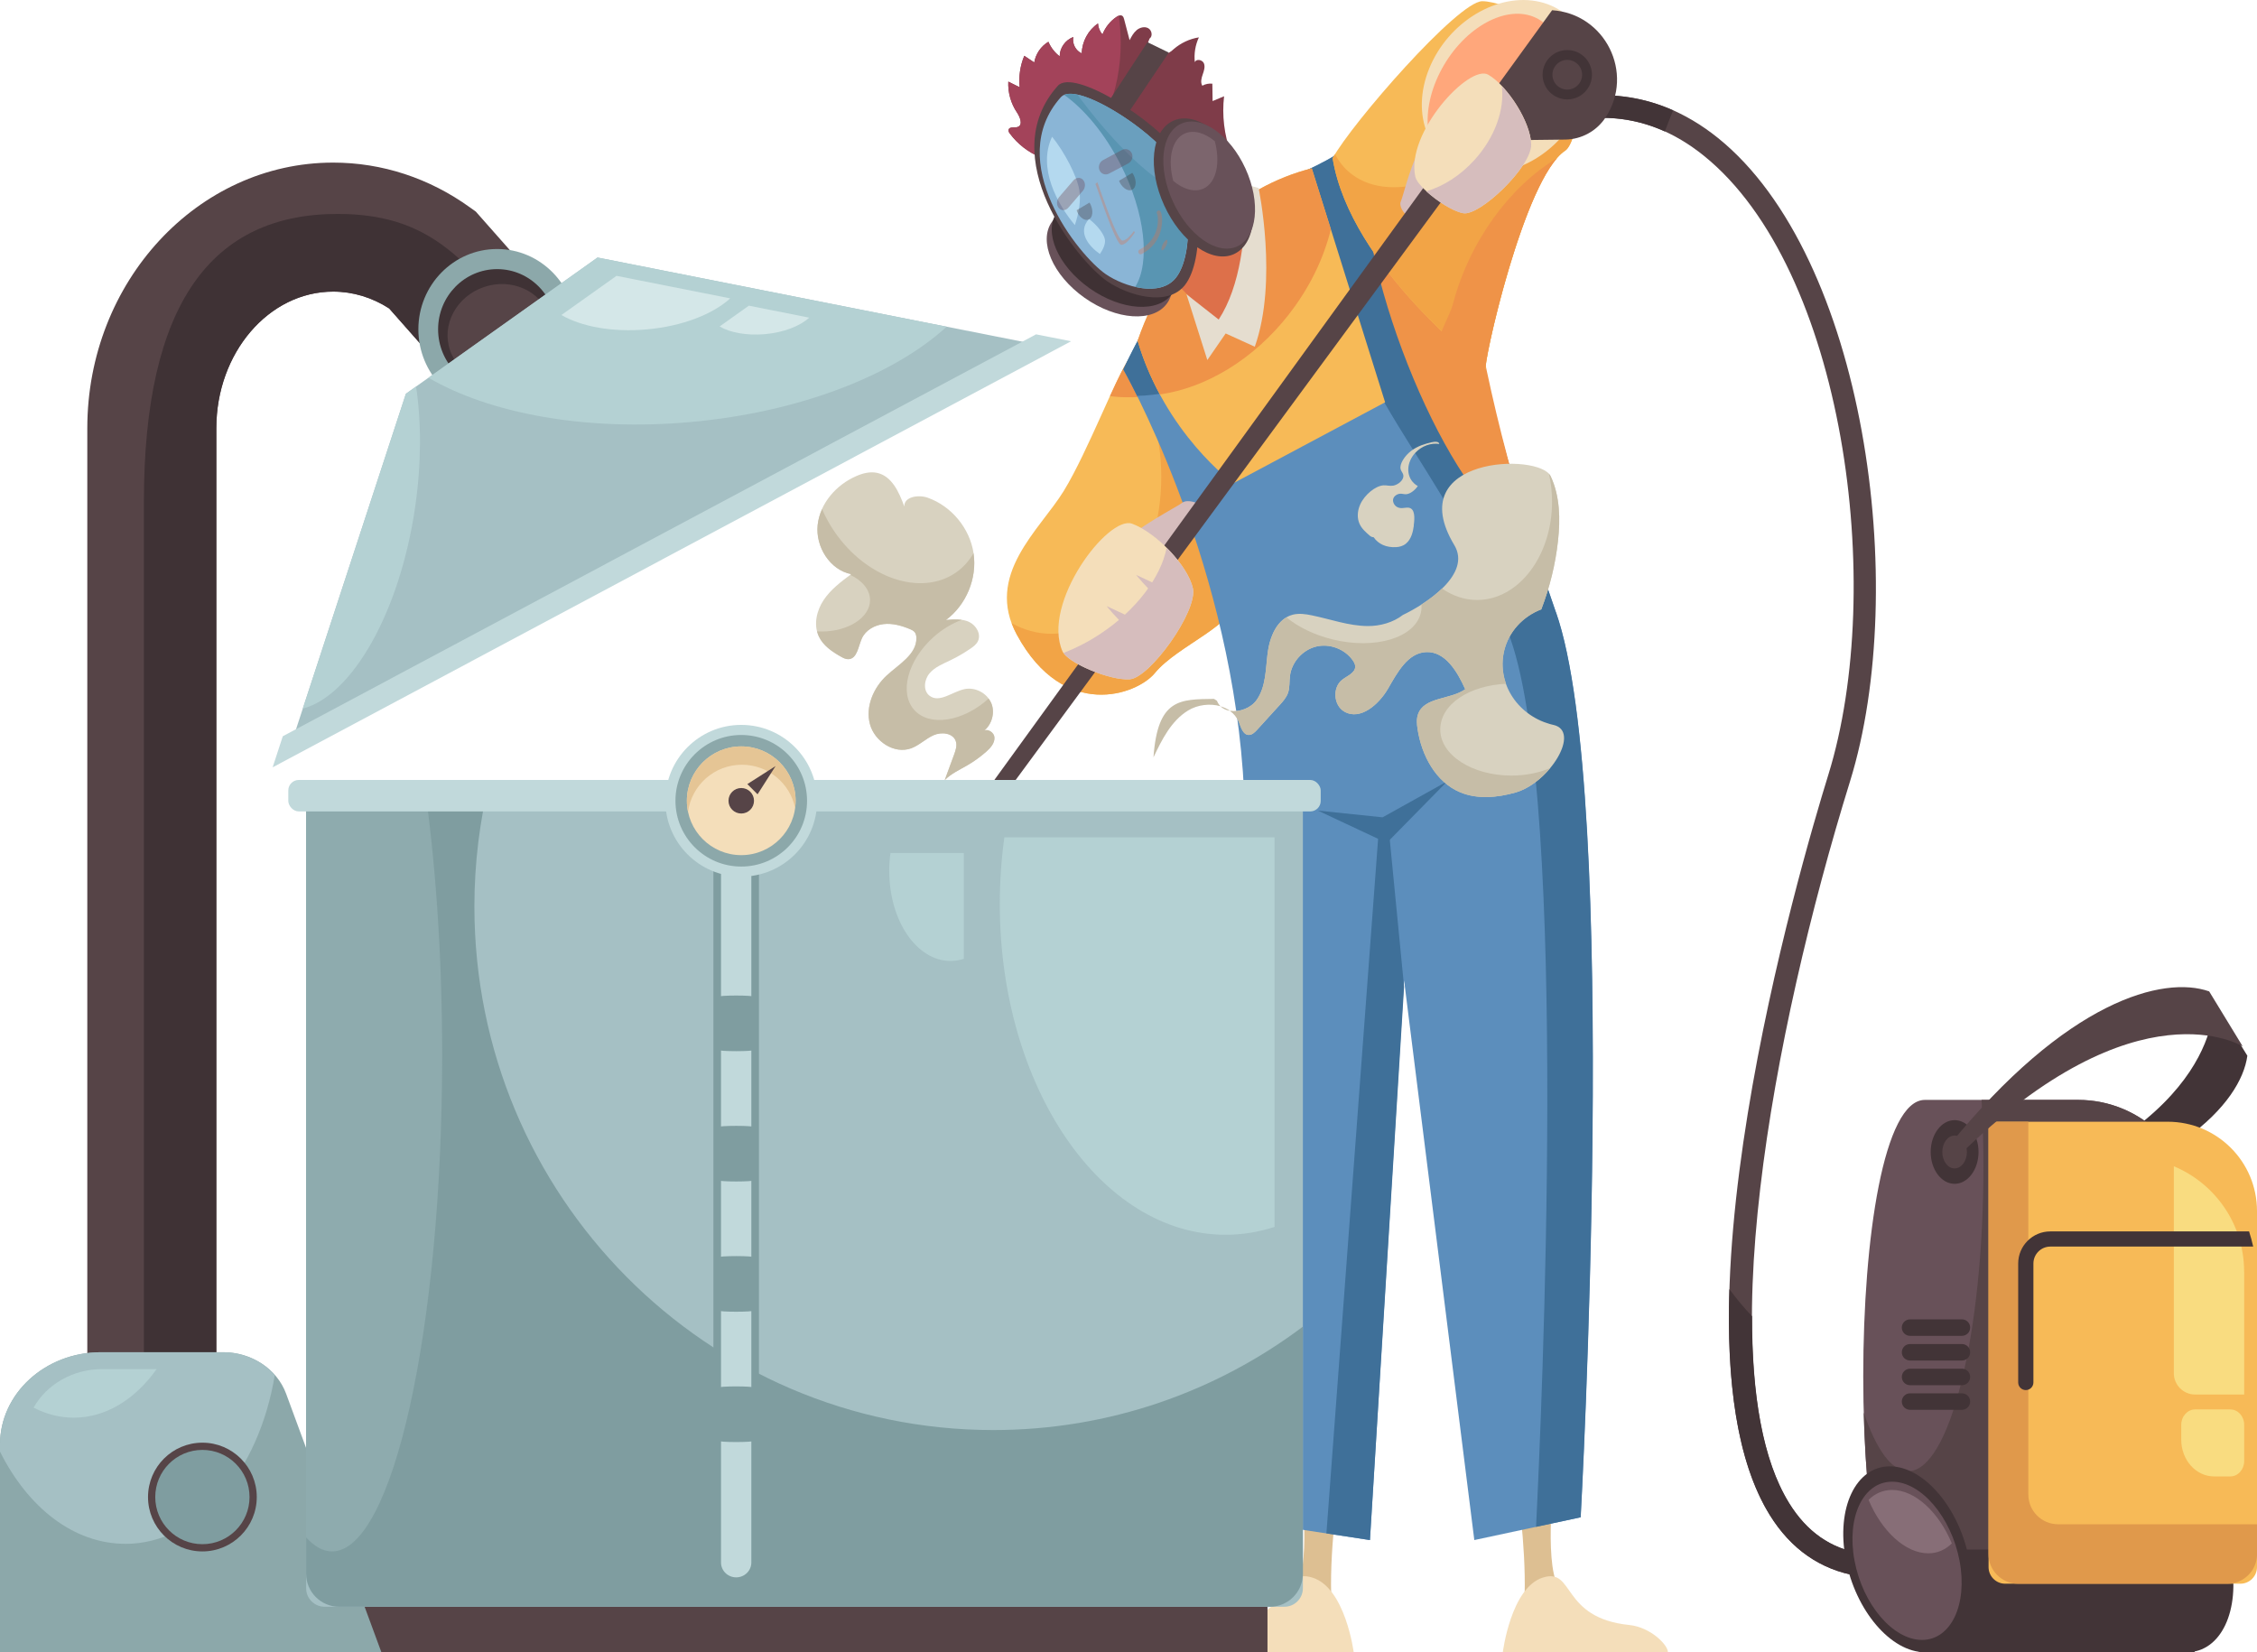 <?xml version="1.0" encoding="UTF-8"?>
<svg xmlns="http://www.w3.org/2000/svg" viewBox="0 0 355.73 260.44">
  <defs>
    <style>
      .cls-1 {
        fill: #3f3235;
      }

      .cls-2 {
        fill: #3f3134;
      }

      .cls-3 {
        fill: #876e77;
      }

      .cls-4 {
        opacity: .34;
      }

      .cls-4, .cls-5 {
        fill: #8ab5d6;
      }

      .cls-6 {
        fill: #3f7099;
      }

      .cls-7 {
        fill: #8ca8aa;
      }

      .cls-8 {
        opacity: .39;
      }

      .cls-8, .cls-9 {
        fill: #a5c0c4;
      }

      .cls-10 {
        mix-blend-mode: multiply;
        opacity: .33;
      }

      .cls-11 {
        fill: #685159;
      }

      .cls-12 {
        fill: #a3435a;
      }

      .cls-13 {
        fill: #e5c595;
      }

      .cls-14 {
        fill: #ddbf92;
      }

      .cls-15 {
        fill: #7f9da0;
      }

      .cls-16 {
        fill: #564447;
      }

      .cls-17 {
        isolation: isolate;
      }

      .cls-18 {
        fill: #d6bdbd;
      }

      .cls-19 {
        fill: #b4d9ef;
      }

      .cls-20 {
        fill: #ffa77b;
      }

      .cls-21 {
        fill: #b4d1d3;
      }

      .cls-22 {
        fill: #f4deba;
      }

      .cls-23 {
        fill: #f7ba57;
      }

      .cls-24 {
        fill: #5995b2;
      }

      .cls-25 {
        fill: #e0994b;
      }

      .cls-26 {
        fill: #d4e7e8;
      }

      .cls-27 {
        fill: #f9dc80;
      }

      .cls-28 {
        fill: #c6bda7;
      }

      .cls-29 {
        fill: #e5ddcf;
      }

      .cls-30 {
        fill: #5c8ebc;
      }

      .cls-31 {
        fill: #ef9348;
      }

      .cls-32 {
        fill: #3f3335;
      }

      .cls-33 {
        fill: #663842;
      }

      .cls-34 {
        fill: #c1d9db;
      }

      .cls-35 {
        fill: #423437;
      }

      .cls-36 {
        fill: #dd704a;
      }

      .cls-37 {
        fill: #7c656d;
      }

      .cls-38 {
        fill: #7f3c49;
      }

      .cls-39 {
        fill: #f2a446;
      }

      .cls-40 {
        fill: #d8d2c0;
      }
    </style>
  </defs>
  <g class="cls-17">
    <g id="_x31_">
      <g>
        <g>
          <path class="cls-16" d="M34.09,221.52H13.76V67.5c0-23.09,17.38-41.87,38.75-41.87,7.71,0,15.17,2.45,21.57,7.07l.92.66,20.75,23.5-15.24,13.46-19.17-21.71c-2.71-1.74-5.74-2.65-8.82-2.65-10.16,0-18.42,9.66-18.42,21.53v154.01Z"/>
          <path class="cls-1" d="M61.33,48.62l19.17,21.71,10.81-9.55-11.79-13.35-.85-.61c-6.7-6.33-11.49-13.1-25.44-13.1-19.83,0-30.55,14.06-30.55,45.4v142.41h11.41V67.5c0-11.87,8.26-21.53,18.42-21.53,3.09,0,6.12.91,8.82,2.65Z"/>
        </g>
        <path class="cls-35" d="M354.21,166.41c-1.01,7.43-11.36,19.05-40.46,24.87l-.41-2.15c37.34-12.09,35.55-31.36,35.55-31.36l5.32,8.64Z"/>
        <path class="cls-35" d="M351.62,245.78c-1.53-8.09-7.12-14.65-12.49-14.65s-8.48,6.56-6.95,14.65c1.53,8.09,7.12,14.65,12.49,14.65s8.48-6.56,6.95-14.65Z"/>
        <path class="cls-11" d="M327.53,173.37h-24.14c-12.96,0-12.96,87.07,0,87.07h42.47v-68.74c0-10.12-8.2-18.33-18.33-18.33Z"/>
        <path class="cls-16" d="M327.53,173.37h-15.21c.19,3.4.29,6.93.29,10.57,0,26.48-5.31,47.95-11.86,47.95-2.62,0-5.04-3.44-7-9.25.52,19.7,3.73,37.8,9.64,37.8h42.47v-68.74c0-10.12-8.2-18.33-18.33-18.33Z"/>
        <path class="cls-35" d="M298.46,244.25v10.94c1.36,3.3,3,5.25,4.93,5.25h42.47l2.24-16.19h-49.64Z"/>
        <g>
          <path class="cls-14" d="M204.94,231.94l6.16,2.07s-1.52,9.23-1.29,17.35l-5.4-1.43c2.27-3.98.53-17.99.53-17.99Z"/>
          <path class="cls-22" d="M186.51,260.44h26.85s-1.31-10.19-6.53-11.78c-5.21-1.59-2.85,6.37-14.06,7.48-3.48.35-6.31,3.18-6.26,4.3Z"/>
        </g>
        <g>
          <path class="cls-14" d="M245.02,231.94l-5.97,2.07s1.47,9.23,1.25,17.35l5.24-1.43c-2.2-3.98-.51-17.99-.51-17.99Z"/>
          <path class="cls-22" d="M262.88,260.44h-26.02s1.27-10.19,6.32-11.78c5.05-1.59,2.76,6.37,13.63,7.48,3.37.35,6.12,3.18,6.07,4.3Z"/>
        </g>
        <rect class="cls-16" x="30.7" y="236.91" width="169.07" height="23.53"/>
        <path class="cls-7" d="M35.16,213.14H15.9c-8.78,0-15.9,6.52-15.9,14.55v32.74h60.11l-15.02-40.76c-1.44-3.9-5.44-6.53-9.94-6.53Z"/>
        <path class="cls-9" d="M19.74,243.35c11.46,0,21.06-11.36,23.57-26.61-1.95-2.22-4.92-3.6-8.16-3.6H15.9c-8.78,0-15.9,6.52-15.9,14.55v1.12c4.39,8.79,11.59,14.53,19.74,14.53Z"/>
        <path class="cls-21" d="M5.28,221.87c1.98,1.02,4.11,1.59,6.34,1.59,5.1,0,9.71-2.93,13.07-7.66h-8.54c-4.74,0-8.83,2.47-10.86,6.08Z"/>
        <path class="cls-23" d="M160.29,100.1c-5.17-9.5,3.59-16.55,7.38-22.73,3.79-6.18,8.37-18.34,10.37-20.93,1.99-2.59,15.95,33.89,16.55,37.88.6,3.99-8.97,7.38-12.56,11.76-2.84,3.47-14.35,7.58-21.73-5.98Z"/>
        <path class="cls-31" d="M182.16,62.28c-1.97-4.06-3.55-6.59-4.12-5.84-.74.96-1.83,3.22-3.1,6,2.23.29,4.69.24,7.22-.16Z"/>
        <path class="cls-39" d="M178.04,56.44c-.15.19-.32.45-.49.75,3.36,4.51,5.48,10.89,5.48,17.99,0,13.65-7.77,24.72-17.35,24.72-2.2,0-4.3-.61-6.23-1.67.23.61.51,1.24.85,1.87,7.38,13.56,18.89,9.45,21.73,5.98,3.59-4.39,13.16-7.78,12.56-11.76-.6-3.99-14.55-40.47-16.55-37.88Z"/>
        <path class="cls-30" d="M245.23,96.51c-10.17-29.01-13.76-49.34-14.65-56.22-.58-4.45-9.73-15.15-18.54-16.9-3.59,2.69-8.75,4.53-12.86,6.43-11.66,5.38-22.13,28.41-22.13,28.41,0,0,16.3,28.56,18.84,63.4.96,13.18,2.39,118.43,2.39,118.43l17.64,2.69,5.38-88.22,11.07,88.22,16.75-3.59s6.28-113.64-3.89-142.65Z"/>
        <path class="cls-6" d="M197.38,48.88c-.89-3.86-5.45-6.3-11.21-6.48-5.44,7.72-9.12,15.83-9.12,15.83,0,0,.85,1.49,2.17,4.17,1.63-.03,3.34-.23,5.07-.63,8.42-1.94,14.28-7.72,13.09-12.89Z"/>
        <g>
          <path class="cls-6" d="M245.23,96.51c-10.17-29.01-13.76-49.34-14.65-56.22-.58-4.45-9.73-15.15-18.54-16.9-3.59,2.69-8.75,4.53-12.86,6.43-1.58.73-3.14,1.79-4.65,3.07,3.56-1.54,7.45-3.15,10.34-5.31,7.33,37.08,23.03,44.11,33.2,73.12,9.24,26.37,4.89,122.68,4.03,139.97l7.04-1.51s6.28-113.64-3.89-142.65Z"/>
          <polygon class="cls-6" points="218.71 128.91 217.26 131.5 209.06 241.7 215.92 242.75 221.3 155.53 218.71 128.91"/>
          <polygon class="cls-6" points="218.57 132.86 228.1 123.16 217.91 128.83 207.72 127.77 218.57 132.86"/>
        </g>
        <path class="cls-31" d="M241.16,84.3c-7.1-22.48-9.32-39.14-10.09-45.01-.54-4.13-8.03-8-16.06-10.09.86,20.24,16.14,53.97,26.15,55.1Z"/>
        <path class="cls-23" d="M210.04,24.94c3.05-5.55,19.78-24.74,23.58-24.75,3.78,0,13.35,4.95,14.9,7.93,1.54,2.97.27,14.25-1.84,15.64-6.48,4.28-13.06,34.06-12.51,34.47,0,0-21.34-16.03-24.13-33.29Z"/>
        <path class="cls-39" d="M248.52,8.12c-.41-.79-1.39-1.72-2.67-2.66-14.97-10.18-3.42,9.48-7.28,13.89-8.36,9.53-20.02,12.97-26.04,7.69-.88-.77-1.57-1.7-2.12-2.73-.14.22-.26.43-.37.63,2.79,17.27,24.13,33.29,24.13,33.29-.55-.42,6.04-30.19,12.51-34.47,2.1-1.39,3.37-12.66,1.84-15.64Z"/>
        <path class="cls-23" d="M179.3,53.71c4.32,14.62,15.09,22.46,15.09,22.46l23.92-12.76-11.56-36.88c-11.25,2.8-22.22,12.06-27.45,27.18Z"/>
        <path class="cls-31" d="M203.18,49.5c3.28-4.21,5.46-8.82,6.58-13.35l-3.01-9.61c-11.25,2.8-22.22,12.06-27.45,27.18.93,3.14,2.16,5.94,3.51,8.45,7.16-1.01,14.73-5.42,20.37-12.66Z"/>
        <path class="cls-11" d="M178.82,35.81c-5.02-3.54-10.85-3.93-13.02-.85-2.18,3.07.12,8.43,5.14,11.98,5.02,3.54,10.85,3.93,13.02.85s-.12-8.43-5.14-11.98Z"/>
        <path class="cls-2" d="M179.61,34.31c-5.02-3.54-10.85-3.93-13.02-.85-2.18,3.07.12,8.43,5.14,11.98,5.02,3.54,10.85,3.93,13.02.85,2.18-3.07-.12-8.43-5.14-11.98Z"/>
        <path class="cls-36" d="M190.65,22.35l-9.57,17.94,11.71,11.86c4.31-7.45,5.99-13.91,5.03-21.73l-7.18-8.07Z"/>
        <path class="cls-29" d="M196.48,29.13l1.89.5s3.09,14.65-.6,25.02l-4.59-2.09-2.89,4.19-3.29-10.37,5.08,3.99c3.45-5.32,4.25-12.99,4.39-21.23Z"/>
        <path class="cls-38" d="M192.93,15.17c-.6.25-1.21.51-1.81.76-.01-.91-.03-1.83-.04-2.74-.54-.06-1.1.05-1.58.32-.32-.52-.14-1.2.06-1.77.2-.58.42-1.22.18-1.78-.25-.56-1.22-.73-1.42-.15-.15-1.33.07-2.7.64-3.92-1.46.23-2.84.88-3.96,1.84-1.78,1.79-5.23,1.27-3.81-1.65.53-.38.36-1.31-.21-1.63-.57-.32-1.32-.12-1.82.29-.5.42-.82,1.01-1.12,1.59-.28-1.09-.57-2.19-.86-3.28-.05-.2-.12-.43-.29-.55-.27-.19-.65-.03-.92.16-.99.67-1.77,1.65-2.21,2.76-.42-.48-.67-1.1-.7-1.73-1.54,1.04-2.53,2.86-2.56,4.72-.96-.42-1.54-1.55-1.33-2.57-1.25.43-2.16,1.72-2.15,3.04-.78-.6-1.4-1.4-1.78-2.3-1.17.69-2.01,1.92-2.23,3.26-.52-.35-1.05-.7-1.57-1.05-.65,1.56-.9,3.28-.73,4.96-.6-.3-1.2-.6-1.79-.89-.08,1.7.4,3.43,1.35,4.84.49.73.99,1.94.18,2.29-.5.21-1.32-.09-1.48.43-.07.23.07.47.22.66,1.21,1.62,2.87,2.91,4.74,3.68l30.06-.65c-1.04-2.85-1.41-5.94-1.06-8.95Z"/>
        <path class="cls-12" d="M176.64,6.75c0-1.47-.11-2.89-.31-4.27-.13.05-.25.11-.36.19-.99.67-1.77,1.65-2.21,2.76-.42-.48-.67-1.1-.7-1.73-1.54,1.04-2.53,2.86-2.56,4.72-.96-.42-1.54-1.55-1.33-2.57-1.25.43-2.16,1.72-2.15,3.04-.78-.6-1.4-1.4-1.78-2.3-1.17.69-2.01,1.92-2.23,3.26-.52-.35-1.05-.7-1.57-1.05-.65,1.56-.9,3.28-.73,4.96-.6-.3-1.2-.6-1.79-.89-.08,1.7.4,3.43,1.35,4.84.49.73.99,1.94.18,2.29-.5.21-1.32-.09-1.48.43-.07.23.07.47.22.66,1.21,1.62,2.87,2.91,4.74,3.68l5.14-.11c4.47-3.15,7.57-9.98,7.57-17.91Z"/>
        <path class="cls-16" d="M186.76,44.93c-2.73,3.51-9.03,1.63-12.26-.6-4.69-3.24-17.84-19.56-7.78-30.8,2.54-2.84,15.55,5.53,19.14,10.77,3.59,5.23,4.04,16.6.9,20.63Z"/>
        <g>
          <path class="cls-16" d="M292.78,248.41c-5.85-.98-10.51-4.22-13.86-9.64-17.03-27.62,4.72-102.03,9.25-116.66,9.18-29.63,2.47-79.76-19.62-97.56-9.35-7.54-20.12-7.95-32.02-1.23l-1.77-3.12c13.11-7.41,25.57-6.87,36.03,1.56,23.14,18.65,30.3,70.73,20.79,101.42-12.3,39.71-22.2,93.32-9.63,113.72,2.82,4.57,6.54,7.18,11.4,7.99l-.59,3.54Z"/>
          <g>
            <path class="cls-35" d="M262.4,20.72c.43-1.14.86-2.25,1.3-3.33-8.82-3.91-18.67-3-28.93,2.8l1.77,3.12c9.37-5.29,18.03-6.14,25.86-2.59Z"/>
            <path class="cls-35" d="M281.97,236.88c-4.16-6.74-5.85-17.12-5.82-29.41-1.22-1.26-2.41-2.69-3.58-4.27-.46,14.21,1.11,27.09,6.34,35.56,3.35,5.42,8.01,8.67,13.86,9.64l.59-3.54c-4.85-.81-8.58-3.42-11.4-7.99Z"/>
          </g>
        </g>
        <path class="cls-22" d="M249.34,16.45c2.99-7.36.02-14.59-6.63-16.15-6.65-1.56-14.46,3.14-17.45,10.5-2.99,7.36-.02,14.59,6.63,16.15,6.65,1.56,14.46-3.14,17.45-10.5Z"/>
        <path class="cls-20" d="M243.79,18.54c3.59-6.57,2.8-13.63-1.77-15.76-4.57-2.13-11.17,1.47-14.76,8.05s-2.8,13.63,1.77,15.76c4.57,2.13,11.17-1.47,14.76-8.05Z"/>
        <path class="cls-18" d="M176.94,85.78c1.8-2.49,8.65-5.91,9.41-6.54.76-.63,3.24-.03,4.24,1.66l-11.02,9.95s-4.43-2.58-2.63-5.07Z"/>
        <path class="cls-18" d="M224.29,22.8c-1.72,2.02-3.14,8.22-3.51,8.97-.37.75.67,2.54,2.32,2.92l6.06-11.07s-3.14-2.84-4.86-.82Z"/>
        <path class="cls-16" d="M244.63,1.61l-93.31,128.79,2.39,1.2L234.26,22.15l12.43-.15c2.57-.03,4.96-1.34,6.37-3.49,4.6-7-.08-16.36-8.44-16.9Z"/>
        <path class="cls-22" d="M167.47,102.69c-3.37-7.59,7.18-21.53,10.97-20.14,3.79,1.4,8.77,6.58,9.57,10.17.8,3.59-6.78,14.16-9.97,14.35-3.19.2-9.77-2.59-10.57-4.39Z"/>
        <path class="cls-18" d="M179.06,100.47c-3.29-3.21-4.64-4.93-4.64-4.93l6.58,3.07-1.94,1.87Z"/>
        <path class="cls-18" d="M183.7,95.54c-3.29-3.21-4.64-4.93-4.64-4.93l6.58,3.07-1.94,1.87Z"/>
        <path class="cls-18" d="M188.01,92.72c-.43-1.94-2.1-4.35-4.13-6.38-.91,4.62-4.76,9.84-10.59,13.66-1.86,1.22-3.78,2.19-5.67,2.92,1.21,1.79,7.37,4.35,10.42,4.16,3.19-.2,10.77-10.77,9.97-14.35Z"/>
        <path class="cls-22" d="M223.08,27.89c-1.59-6.9,8.5-17.87,11.5-16.11,3.08,1.81,6.67,7.47,6.76,10.99.09,3.48-8.12,11.34-10.73,10.83-2.53-.49-7.16-4.09-7.53-5.71Z"/>
        <path class="cls-18" d="M236.7,13.55c.47,3.63-1.02,8.05-4.32,11.68-2.24,2.47-4.93,4.14-7.57,4.93,1.67,1.54,4.16,3.14,5.79,3.45,2.6.51,10.82-7.35,10.73-10.83-.07-2.72-2.24-6.72-4.64-9.23Z"/>
        <path class="cls-7" d="M65.94,51.91c0,6.99,5.56,12.66,12.41,12.66s12.41-5.67,12.41-12.66-5.56-12.66-12.41-12.66-12.41,5.67-12.41,12.66Z"/>
        <path class="cls-1" d="M69.05,51.91c0,5.24,4.17,9.49,9.31,9.49s9.31-4.25,9.31-9.49-4.17-9.49-9.31-9.49-9.31,4.25-9.31,9.49Z"/>
        <path class="cls-16" d="M70.93,55.21c1.38,4.01,6,6.05,10.32,4.57,4.32-1.49,6.7-5.95,5.32-9.96s-6-6.05-10.32-4.57c-4.32,1.49-6.7,5.95-5.32,9.96Z"/>
        <polygon class="cls-9" points="45.51 118.45 165.08 54.64 94.18 40.59 63.97 62.07 45.51 118.45"/>
        <path class="cls-21" d="M149.2,51.5l-55.02-10.91-26.65,18.95c9.62,5.61,24.71,8.48,41.34,6.98,17.23-1.55,32-7.4,40.33-15.02Z"/>
        <path class="cls-26" d="M115.09,47.03l-17.92-3.55-8.68,6.17c3.13,1.83,8.05,2.76,13.47,2.27,5.61-.5,10.42-2.41,13.13-4.89Z"/>
        <path class="cls-26" d="M127.54,50.07l-9.51-1.89-4.61,3.28c1.66.97,4.27,1.46,7.15,1.21,2.98-.27,5.53-1.28,6.97-2.6Z"/>
        <path class="cls-21" d="M65.42,80c1.01-6.9,1-13.46.16-19.08l-1.61,1.15-16.25,49.63c7.74-2.05,15.26-15.08,17.7-31.69Z"/>
        <g>
          <path class="cls-28" d="M191.81,110.46l-.47-.3c-5.36.08-8.88-.09-9.54,9.22,1.33-2.81,2.81-5.77,5.46-7.39,1.49-.91,3.46-1.15,5.11-.67-.24-.23-.43-.51-.56-.86Z"/>
          <path class="cls-28" d="M193.88,112.05c-.45-.32-.97-.56-1.52-.72.4.39.93.63,1.52.72Z"/>
          <path class="cls-40" d="M244.81,114.26c-5.47-1.26-8.95-6.45-7.77-11.6.72-3.13,2.99-5.51,5.89-6.63,1.33-3.46,2.23-7.1,2.63-10.79.38-3.44.31-7.05-1.16-10.18-1.76-3.75-23.6-3.12-15.18,10.87,2.73,4.55-4.35,9.2-8.11,11-1.51,1.18-3.59,1.77-5.55,1.75-3-.02-5.88-1.09-8.82-1.69-.98-.2-2.01-.35-2.98-.1-2.49.63-3.64,3.5-3.96,6.05-.32,2.54-.26,5.31-1.74,7.4-.91,1.28-2.71,1.93-4.18,1.71.6.43,1.08,1,1.37,1.72.34.85.64,2.04,1.56,2.07.53.02.96-.41,1.32-.8,1.18-1.3,2.36-2.59,3.54-3.89.52-.57,1.05-1.16,1.32-1.89.32-.87.21-1.84.33-2.76.29-2.17,2-4.07,4.13-4.59,2.12-.52,4.52.39,5.77,2.18.19.28.37.59.38.93.04,1.04-1.24,1.49-2.06,2.13-1.55,1.21-1.37,4.02.34,5.01,2.51,1.46,5.45-1.12,6.9-3.63,1.45-2.51,3.1-5.63,6-5.75,3.02-.13,4.93,3.1,6.16,5.86-2.37,1.67-6.45,1.19-7.43,3.91-.27.75-.2,1.58-.08,2.37.63,4.14,2.85,8.34,6.71,9.96,2.73,1.14,5.86.84,8.71.04,5.37-1.51,10.38-9.65,5.98-10.66Z"/>
          <path class="cls-40" d="M222.82,82.83c.17-1.22.21-2.62-.76-2.8-.33-.06-.73.05-1.09.06-.7.02-1.22-.36-1.38-.97-.05-.2-.06-.44.08-.69.21-.38.66-.59,1-.61.34-.02.61.1.96.08.62-.04,1.39-.62,1.83-1.29-.2-.11-.39-.24-.56-.4-1.33-1.21-1.22-3.35.17-4.84,1.02-1.09,2.48-1.59,3.78-1.39-.05-.41-.68-.39-1.21-.27-1.06.25-2.19.58-3.21,1.35-1.02.76-1.9,2.1-1.67,2.9.13.47.6.77.37,1.4-.22.62-.99,1.1-1.55,1.19-.55.09-1-.08-1.51-.05-1.28.07-3.01,1.49-3.69,3.03-.5,1.13-.46,2.2-.12,2.99.35.81,1,1.37,1.65,1.93.15.13.36.23.59.23.73,1.07,2,1.66,3.56,1.56.49-.03,1.04-.15,1.52-.54.87-.71,1.13-1.9,1.26-2.87Z"/>
          <path class="cls-28" d="M242.93,96.03c1.33-3.46,2.23-7.1,2.63-10.79.38-3.44.31-7.05-1.16-10.18-.06-.13-.16-.26-.27-.38.32,1.4.49,2.88.49,4.41,0,8.55-5.29,15.48-11.81,15.48-2,0-3.88-.66-5.53-1.81-.97.94-2.11,1.79-3.24,2.52.03.45,0,.89-.1,1.33-.95,3.93-7.16,5.81-13.86,4.19-2.92-.71-5.46-1.96-7.31-3.48-1.81,1.05-2.7,3.45-2.98,5.63-.32,2.54-.26,5.31-1.74,7.4-.91,1.28-2.71,1.93-4.18,1.71.6.43,1.08,1,1.37,1.72.34.85.64,2.04,1.56,2.07.53.02.96-.41,1.32-.8,1.18-1.3,2.36-2.59,3.54-3.89.52-.57,1.05-1.16,1.32-1.89.32-.87.21-1.84.33-2.76.29-2.17,2-4.07,4.13-4.59,2.12-.52,4.52.39,5.77,2.18.19.28.37.59.38.93.04,1.04-1.24,1.49-2.06,2.13-1.55,1.21-1.37,4.02.34,5.01,2.51,1.46,5.45-1.12,6.9-3.63,1.45-2.51,3.1-5.63,6-5.75,3.02-.13,4.93,3.1,6.16,5.86-2.37,1.67-6.45,1.19-7.43,3.91-.27.75-.2,1.58-.08,2.37.63,4.14,2.85,8.34,6.71,9.96,2.73,1.14,5.86.84,8.71.04,2.05-.58,4.05-2.12,5.49-3.86-1.76.74-3.86,1.18-6.12,1.18-6.19,0-11.21-3.25-11.21-7.25s4.57-6.94,10.37-7.22c-.57-1.6-.71-3.35-.31-5.1.72-3.13,2.99-5.51,5.89-6.63Z"/>
        </g>
        <path class="cls-35" d="M310.35,245.78c-1.53-8.09-7.12-14.65-12.49-14.65s-8.48,6.56-6.95,14.65c1.53,8.09,7.12,14.65,12.49,14.65s8.48-6.56,6.95-14.65Z"/>
        <path class="cls-23" d="M313.41,176.81h28.25c7.77,0,14.07,6.3,14.07,14.07v56.13c0,1.45-1.18,2.62-2.62,2.62h-37.07c-1.45,0-2.62-1.18-2.62-2.62v-70.2h0Z"/>
        <path class="cls-25" d="M324.38,240.26c-2.59,0-4.69-2.1-4.69-4.69v-58.76h-6.28v68.14c0,2.59,2.1,4.69,4.69,4.69h32.95c2.59,0,4.69-2.1,4.69-4.69v-4.69h-31.35Z"/>
        <g>
          <path class="cls-27" d="M353.7,200.44c0-7.49-4.58-13.9-11.08-16.61v32.62c0,1.85,1.5,3.36,3.36,3.36h7.73v-19.36Z"/>
          <path class="cls-27" d="M343.79,224.58v2.35c0,3.2,2.32,5.79,5.18,5.79h2.56c1.2,0,2.18-1.09,2.18-2.43v-5.7c0-1.34-.97-2.43-2.18-2.43h-5.56c-1.2,0-2.18,1.09-2.18,2.43Z"/>
        </g>
        <path class="cls-35" d="M311.84,181.58c0-2.77-1.69-5.02-3.77-5.02s-3.77,2.25-3.77,5.02,1.69,5.02,3.77,5.02,3.77-2.25,3.77-5.02Z"/>
        <path class="cls-16" d="M348.17,156.26c-7.15-2.51-22.42,1.35-41.16,24.54l1.74,1.35c28.21-27.63,44.73-17.21,44.73-17.21l-5.3-8.69Z"/>
        <path class="cls-11" d="M308.85,246.02c-1.3-6.89-6.06-12.47-10.63-12.47s-7.22,5.58-5.92,12.47c1.3,6.89,6.06,12.47,10.63,12.47s7.22-5.58,5.92-12.47Z"/>
        <path class="cls-35" d="M354.47,194.1h-31.32c-2.79,0-5.06,2.27-5.06,5.06v18.75c0,.66.54,1.2,1.2,1.2s1.2-.54,1.2-1.2v-18.75c0-1.47,1.2-2.67,2.67-2.67h31.97c-.18-.81-.4-1.61-.65-2.39Z"/>
        <polygon class="cls-16" points="180.85 6.65 174.65 16.14 177.94 17.64 184.22 8.29 180.85 6.65"/>
        <path class="cls-5" d="M185.37,43.74c-2.47,3.18-8.18,1.48-11.11-.54-4.24-2.94-16.16-17.72-7.04-27.9,2.3-2.57,14.09,5.01,17.34,9.75,3.25,4.74,3.66,15.04.81,18.69Z"/>
        <path class="cls-24" d="M184.56,25.04c-3.06-4.47-13.69-11.45-16.84-10.09,3.19,2.27,6.42,6.12,8.89,10.97,3.91,7.67,4.7,15.44,2.32,19.3,2.45.56,4.99.37,6.43-1.48,2.84-3.66,2.44-13.95-.81-18.69Z"/>
        <path class="cls-4" d="M186.54,29.81c-.45-1.83-1.11-3.5-1.98-4.76-2.56-3.73-10.39-9.2-14.73-10.12.19.26.38.52.57.78,6.6,8.74,13.56,14.76,16.14,14.1Z"/>
        <path class="cls-16" d="M195.9,26.72c-2.65-5.8-7.58-9.24-11-7.68-3.43,1.56-4.06,7.53-1.41,13.33,2.65,5.8,7.58,9.24,11,7.68,3.43-1.56,4.06-7.53,1.41-13.33Z"/>
        <path class="cls-11" d="M196.3,26.57c-2.44-5.34-6.98-8.51-10.14-7.07-3.16,1.44-3.74,6.93-1.3,12.27,2.44,5.34,6.98,8.51,10.14,7.07,3.16-1.44,3.74-6.93,1.3-12.27Z"/>
        <path class="cls-16" d="M310.01,181.58c0-1.43-.87-2.59-1.94-2.59s-1.94,1.16-1.94,2.59.87,2.59,1.94,2.59,1.94-1.16,1.94-2.59Z"/>
        <path class="cls-3" d="M298.22,234.85c-1.45,0-2.71.57-3.71,1.56,2.04,4.9,5.78,8.43,9.41,8.43,1.45,0,2.71-.57,3.71-1.56-2.04-4.9-5.78-8.43-9.41-8.43Z"/>
        <g>
          <path class="cls-35" d="M309.22,219.62h-8.17c-.72,0-1.3.58-1.3,1.3s.58,1.3,1.3,1.3h8.17c.72,0,1.3-.58,1.3-1.3s-.58-1.3-1.3-1.3Z"/>
          <path class="cls-35" d="M309.22,215.74h-8.17c-.72,0-1.3.58-1.3,1.3s.58,1.3,1.3,1.3h8.17c.72,0,1.3-.58,1.3-1.3s-.58-1.3-1.3-1.3Z"/>
          <path class="cls-35" d="M309.22,211.85h-8.17c-.72,0-1.3.58-1.3,1.3s.58,1.3,1.3,1.3h8.17c.72,0,1.3-.58,1.3-1.3s-.58-1.3-1.3-1.3Z"/>
          <path class="cls-35" d="M309.22,207.96h-8.17c-.72,0-1.3.58-1.3,1.3s.58,1.3,1.3,1.3h8.17c.72,0,1.3-.58,1.3-1.3s-.58-1.3-1.3-1.3Z"/>
        </g>
        <polygon class="cls-34" points="163.29 52.7 44.57 116.05 42.97 120.95 168.82 53.79 163.29 52.7"/>
        <g>
          <path class="cls-28" d="M148.01,126.87l.24-2.16c.21-.58.42-1.15.63-1.73-.99,1.02-1.56,2.64-.88,3.89Z"/>
          <path class="cls-40" d="M155.13,115.16c1.22-1.02,1.72-2.85,1.11-4.32-.66-1.59-2.53-2.57-4.21-2.22-1.93.4-3.97,2.25-5.53,1.04-1.04-.8-.85-2.51,0-3.52.84-1,2.12-1.5,3.3-2.07,1.11-.53,2.18-1.16,3.2-1.86.44-.3.88-.64,1.12-1.12.56-1.11-.24-2.51-1.36-3.05-1.12-.53-2.43-.43-3.66-.32,3.2-2.37,4.94-6.56,4.35-10.5-.59-3.94-3.48-7.44-7.23-8.77-1.47-.52-3.75-.16-3.69,1.39-.81-2.25-1.97-4.82-4.31-5.31-1.1-.23-2.25.07-3.28.52-3.14,1.37-5.72,4.3-6.07,7.71-.35,3.41,1.93,7.07,5.3,7.73-1.61,1.2-3.25,2.43-4.36,4.1-1.11,1.67-1.61,3.89-.76,5.71.68,1.45,2.09,2.41,3.48,3.19.36.21.75.41,1.17.4,1.4-.04,1.56-2.01,2.14-3.28.59-1.3,2-2.09,3.41-2.25,1.42-.16,2.84.24,4.16.79.28.12.56.25.75.48.2.25.26.59.27.92.04,2.6-2.76,4.14-4.68,5.91-2.08,1.92-3.37,4.9-2.65,7.64.72,2.74,3.84,4.81,6.5,3.84,1.28-.47,2.28-1.5,3.52-2.06,1.24-.56,3.06-.37,3.51.91.25.7-.01,1.47-.27,2.17-.49,1.33-.98,2.67-1.47,4,0,0,.01-.01.02-.02,1-1.02,2.35-1.62,3.58-2.34,1.05-.61,2.04-1.33,2.95-2.13.68-.6,1.36-1.36,1.29-2.26-.05-.76-1-1.36-1.61-1.07Z"/>
          <path class="cls-28" d="M155.13,115.16c1.22-1.02,1.72-2.85,1.11-4.32-.11-.26-.26-.5-.43-.72,0,0,0,0,0,0-4.06,3.66-9.31,4.46-11.71,1.79-2.4-2.67-1.06-7.8,3-11.46,1.41-1.27,2.96-2.18,4.48-2.74-.81-.12-1.67-.06-2.49.02,3.2-2.37,4.94-6.57,4.35-10.5,0-.01,0-.02,0-.03-.7,1.21-1.63,2.25-2.79,3.06-5.51,3.79-14.07.9-19.12-6.45-.79-1.15-1.44-2.35-1.96-3.56-.36.8-.61,1.65-.7,2.53-.35,3.41,1.93,7.07,5.3,7.73-.05.04-.09.07-.14.11,1.88.9,3.1,2.34,3.1,3.97,0,2.73-3.41,4.95-7.62,4.95-.25,0-.49,0-.73-.02.07.27.16.54.28.8.68,1.45,2.09,2.41,3.48,3.19.36.21.75.41,1.17.4,1.4-.04,1.56-2.01,2.14-3.28.59-1.3,2-2.09,3.41-2.25,1.42-.16,2.84.24,4.16.79.28.12.56.25.75.48.2.25.26.59.27.92.04,2.6-2.76,4.14-4.68,5.91-2.08,1.92-3.37,4.9-2.65,7.64.72,2.74,3.84,4.81,6.5,3.84,1.28-.47,2.28-1.5,3.52-2.06,1.24-.56,3.06-.37,3.51.91.25.7-.01,1.47-.27,2.17-.49,1.33-.98,2.67-1.47,4,0,0,0-.01.02-.02,1-1.02,2.35-1.62,3.58-2.34,1.05-.61,2.04-1.33,2.95-2.13.68-.6,1.36-1.36,1.29-2.26-.05-.76-1-1.36-1.61-1.07Z"/>
        </g>
        <path class="cls-9" d="M48.25,123.03h157.1v127.32c0,1.61-1.31,2.91-2.91,2.91H51.16c-1.61,0-2.91-1.31-2.91-2.91v-127.32h0Z"/>
        <path class="cls-15" d="M156.56,225.41c-45.17,0-81.79-36.95-81.79-82.54,0-6.84.84-13.48,2.39-19.84h-28.91v125.03c0,2.87,2.33,5.2,5.2,5.2h146.7c2.87,0,5.2-2.33,5.2-5.2v-38.95c-13.62,10.24-30.51,16.3-48.8,16.3Z"/>
        <path class="cls-15" d="M116.03,250.23c-1.98,0-3.59-1.06-3.59-2.37v-118.47c0-1.31,1.61-2.37,3.59-2.37s3.59,1.06,3.59,2.37v118.47c0,1.31-1.61,2.37-3.59,2.37Z"/>
        <path class="cls-8" d="M48.25,242.34c1.31,1.43,2.68,2.2,4.09,2.2,9.58,0,17.35-35.01,17.35-78.2,0-16.02-1.07-30.91-2.9-43.31h-18.53v119.31Z"/>
        <rect class="cls-34" x="45.44" y="122.94" width="162.72" height="4.96" rx="1.65" ry="1.65"/>
        <path class="cls-34" d="M116.03,248.63c-1.32,0-2.39-1.05-2.39-2.34v-116.94c0-1.29,1.07-2.34,2.39-2.34s2.39,1.05,2.39,2.34v116.94c0,1.29-1.07,2.34-2.39,2.34Z"/>
        <path class="cls-15" d="M116.03,227.3c-1.51,0-2.73-.08-2.73-.17v-8.43c0-.09,1.22-.17,2.73-.17s2.73.08,2.73.17v8.43c0,.09-1.22.17-2.73.17Z"/>
        <path class="cls-15" d="M116.03,206.76c-1.51,0-2.73-.08-2.73-.17v-8.43c0-.09,1.22-.17,2.73-.17s2.73.08,2.73.17v8.43c0,.09-1.22.17-2.73.17Z"/>
        <path class="cls-15" d="M116.03,186.23c-1.51,0-2.73-.08-2.73-.17v-8.43c0-.09,1.22-.17,2.73-.17s2.73.08,2.73.17v8.43c0,.09-1.22.17-2.73.17Z"/>
        <path class="cls-15" d="M116.03,165.69c-1.51,0-2.73-.08-2.73-.17v-8.43c0-.09,1.22-.17,2.73-.17s2.73.08,2.73.17v8.43c0,.09-1.22.17-2.73.17Z"/>
        <circle class="cls-34" cx="116.83" cy="126.22" r="11.96"/>
        <circle class="cls-7" cx="116.83" cy="126.22" r="10.37"/>
        <path class="cls-16" d="M23.33,235.97c0,4.73,3.84,8.57,8.57,8.57s8.57-3.84,8.57-8.57-3.84-8.57-8.57-8.57-8.57,3.84-8.57,8.57Z"/>
        <circle class="cls-22" cx="116.83" cy="126.22" r="8.57"/>
        <path class="cls-37" d="M189.67,29.73c2.05-.93,2.71-4.05,1.8-7.47-1.6-1.33-3.35-1.84-4.75-1.21-2.05.93-2.71,4.05-1.8,7.47,1.6,1.33,3.35,1.84,4.75,1.21Z"/>
        <circle class="cls-35" cx="247.02" cy="11.78" r="3.89"/>
        <path class="cls-16" d="M249.36,11.78c0-1.29-1.05-2.34-2.34-2.34s-2.34,1.05-2.34,2.34,1.05,2.34,2.34,2.34,2.34-1.05,2.34-2.34Z"/>
        <path class="cls-19" d="M165.83,21.54c-2.33,4.87.8,10.62,3.58,13.94.65-1.92.97-3.95.7-5.53-.38-2.26-2.34-5.99-4.29-8.4Z"/>
        <path class="cls-19" d="M171.64,34.52c-1.88,2.07-.03,4.29,1.72,5.52.56-.81.89-1.65.79-2.28-.14-.9-1.29-2.34-2.51-3.24Z"/>
        <path class="cls-31" d="M229,47.92c-.46,1.73-2.13,4.49-2.32,6.13,3.51,3.29,7.48,4.19,7.48,4.19-.51-.39,5.18-26.31,11.21-33.27-7.27,4.31-13.75,12.96-16.37,22.95Z"/>
        <path class="cls-21" d="M157.58,142.49c0,28.8,15.94,52.14,35.6,52.14,2.65,0,5.23-.44,7.71-1.24v-61.41h-42.59c-.47,3.39-.72,6.91-.72,10.51Z"/>
        <path class="cls-21" d="M140.16,137.32c0,7.82,4.33,14.15,9.66,14.15.72,0,1.42-.12,2.09-.34v-16.67h-11.56c-.13.92-.2,1.88-.2,2.85Z"/>
        <path class="cls-13" d="M116.93,120.54c4.13,0,7.58,2.92,8.39,6.81.05-.37.08-.75.08-1.13,0-4.73-3.84-8.57-8.57-8.57s-8.57,3.84-8.57,8.57c0,.6.06,1.19.18,1.76.55-4.2,4.14-7.44,8.49-7.44Z"/>
        <path class="cls-16" d="M114.82,126.22c0,1.11.9,2.01,2.01,2.01s2.01-.9,2.01-2.01-.9-2.01-2.01-2.01-2.01.9-2.01,2.01Z"/>
        <polygon class="cls-16" points="122.24 120.75 117.79 123.59 119.4 125.2 122.24 120.75"/>
        <path class="cls-15" d="M24.47,235.97c0,4.1,3.32,7.43,7.43,7.43s7.43-3.33,7.43-7.43-3.32-7.43-7.43-7.43-7.43,3.33-7.43,7.43Z"/>
        <g class="cls-10">
          <path class="cls-36" d="M172.96,28.72c.62,1.68,3.14,9.26,3.97,9.21.62-.04,1.37-.93,1.79-1.51l.15.2s-1.2,1.93-2.12,1.98c-.91.05-3.85-9.12-4.1-9.6l.31-.28Z"/>
          <path class="cls-36" d="M180.16,39.92c2.92-1.63,3.04-4.57,3-5.44-.05-1.08-.3-1.22-.38-1.27-.17-.09-.37-.01-.44.17-.05.13-.02.28.06.39.17.49.49,3.74-2.56,5.45-.08.05-.16.09-.25.13-.16.11-.23.31-.14.5.09.2.29.29.45.21.09-.05.18-.1.27-.14Z"/>
          <path class="cls-36" d="M183.29,38.45c.23-.44.52-.73.65-.63.13.09.06.53-.17.98-.23.45-.52.73-.65.63-.13-.1-.06-.53.17-.98Z"/>
          <path class="cls-32" d="M171.72,31.93c.55.88.6,2,.11,2.5-.49.5-1.34.18-1.88-.71-.11-.18-.19-.38-.26-.58l2.03-1.21Z"/>
          <path class="cls-32" d="M178.47,27.25s0,0,0,0c.61.87.7,1.99.2,2.5-.5.51-1.39.21-1.99-.67-.13-.19-.22-.39-.3-.59l2.09-1.25Z"/>
          <path class="cls-33" d="M173.85,25.24l2.98-1.6c.57-.31,1.26-.09,1.54.5.28.59.04,1.31-.54,1.62l-3.03,1.6c-.57.3-1.24.07-1.5-.52-.26-.58-.01-1.3.55-1.6Z"/>
          <path class="cls-33" d="M166.93,31.06l2.25-2.62c.43-.5,1.11-.54,1.52-.09.41.45.4,1.23-.03,1.73l-2.28,2.65c-.43.5-1.11.53-1.51.06-.4-.46-.37-1.24.06-1.74Z"/>
        </g>
      </g>
    </g>
  </g>
</svg>